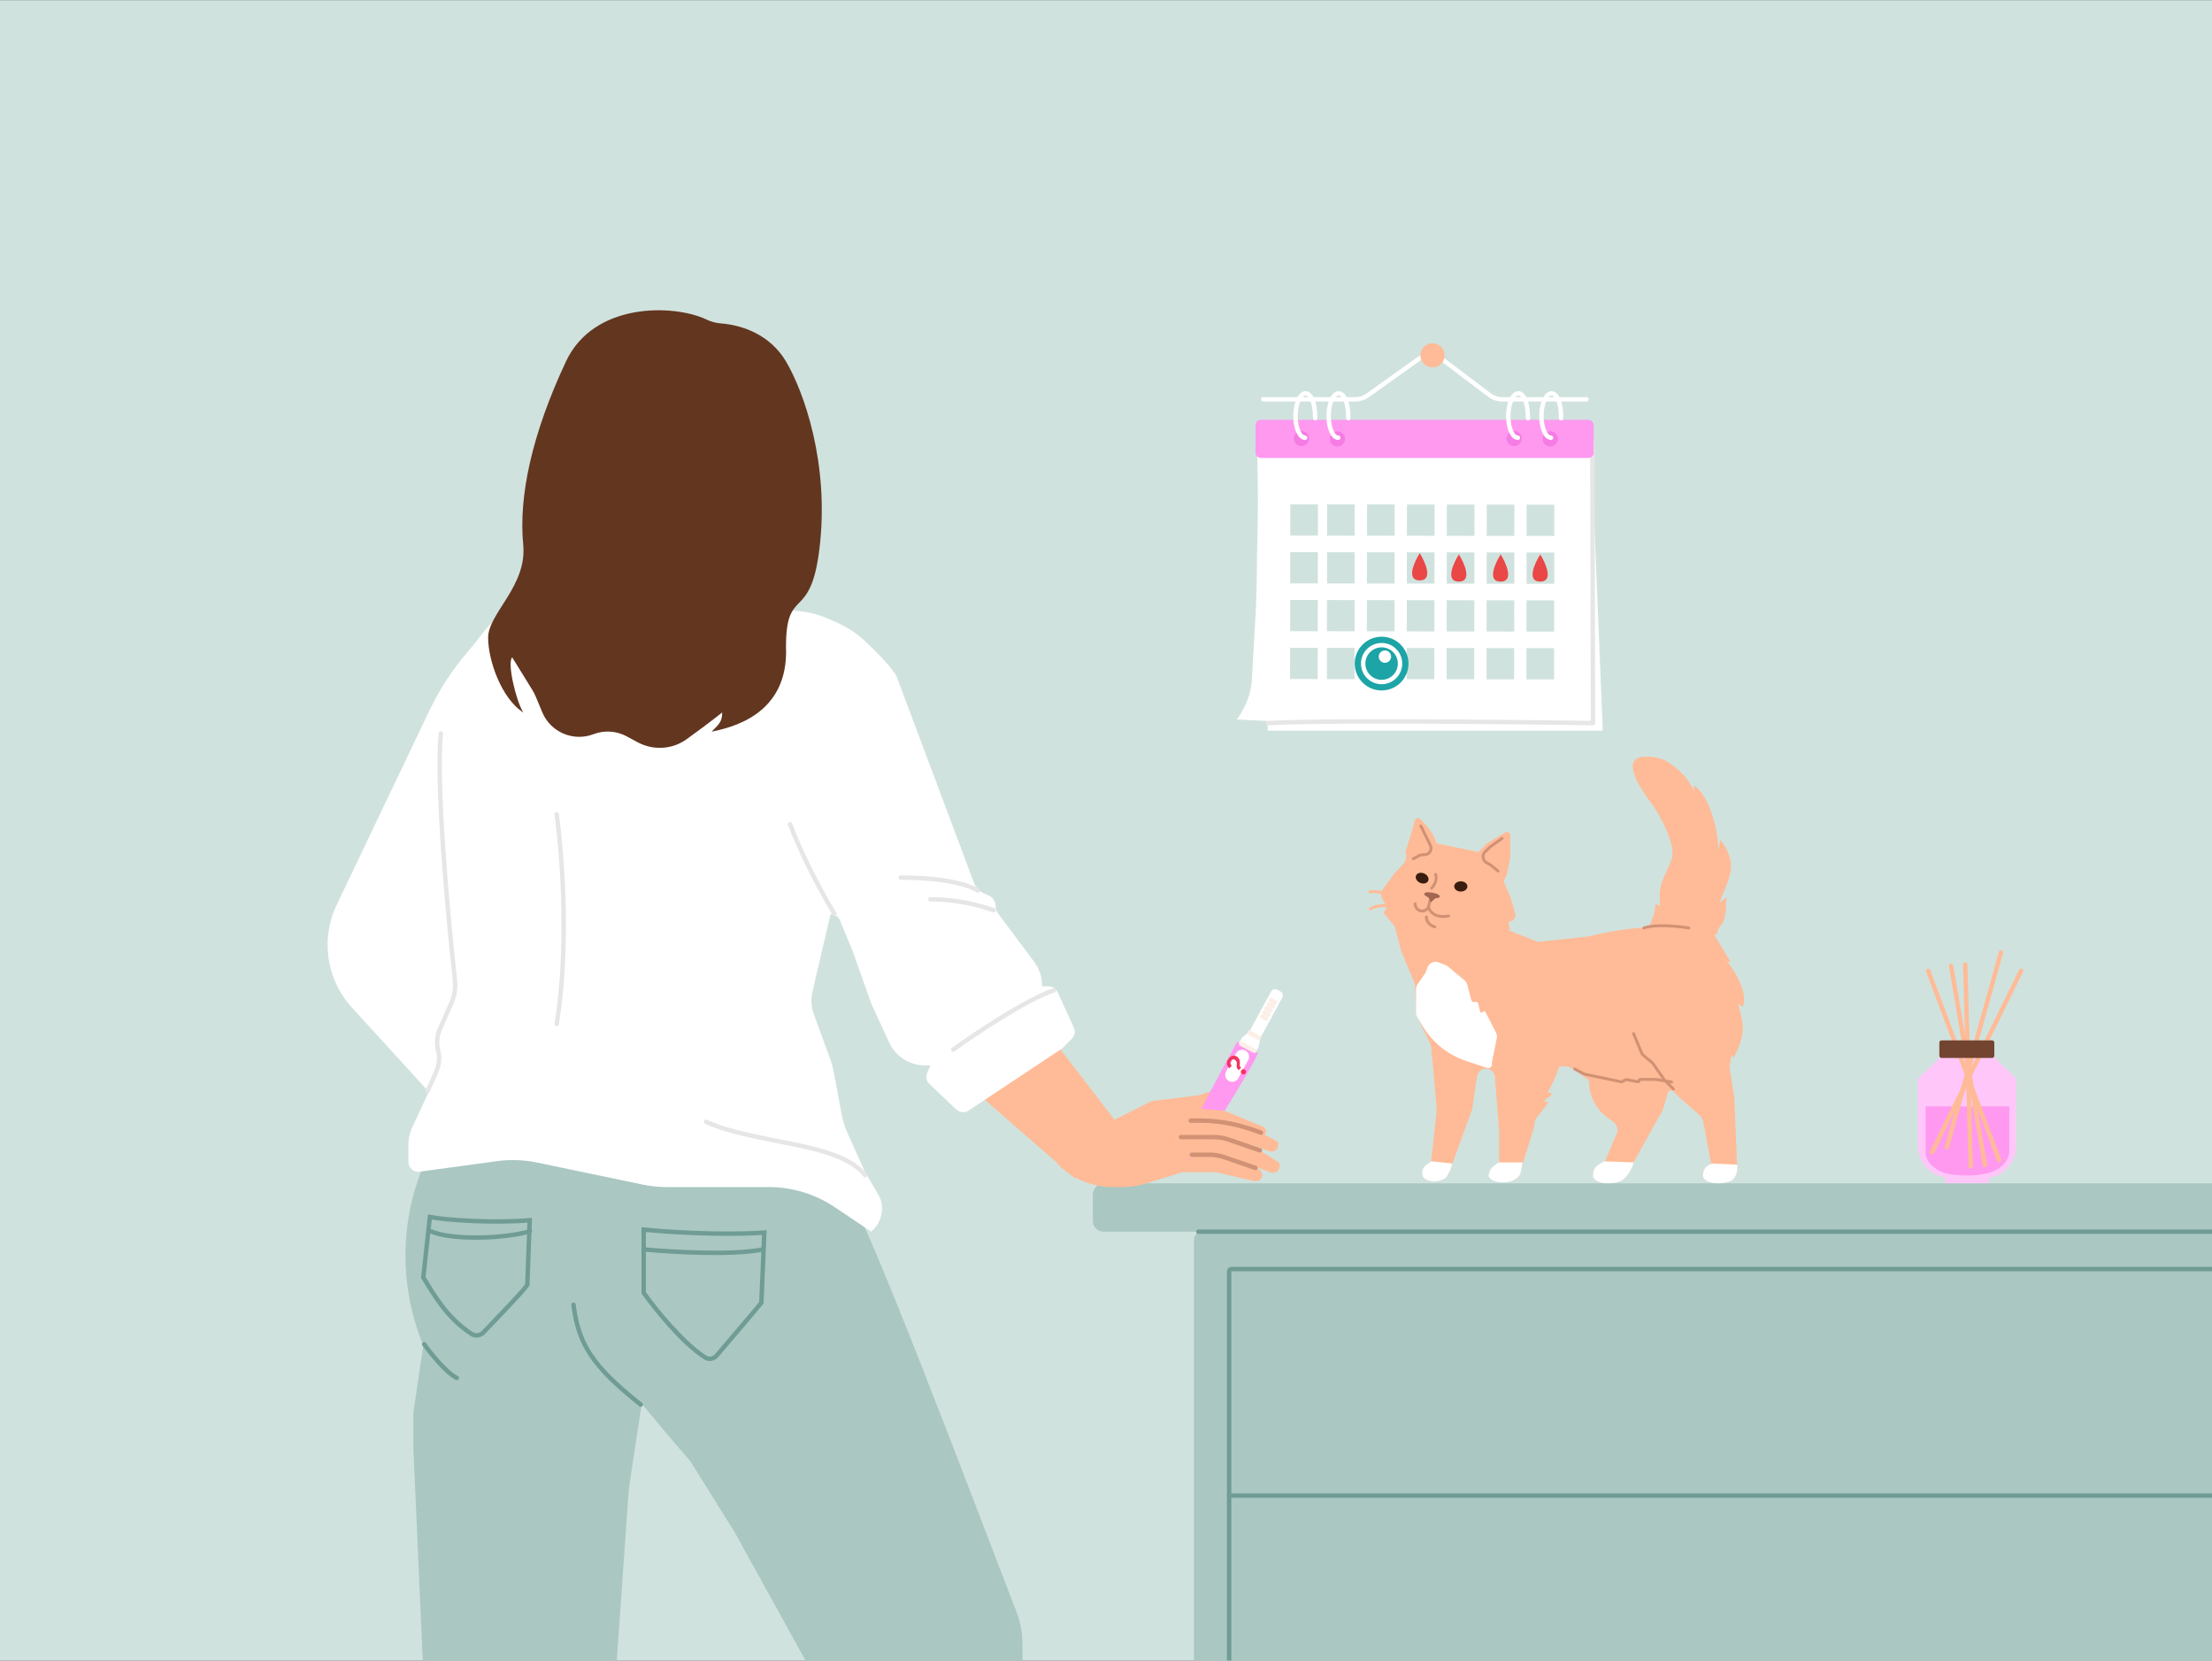 <?xml version="1.0" encoding="utf-8"?>
<svg xmlns="http://www.w3.org/2000/svg" fill="none" height="563" viewBox="0 0 1006 755" width="750">
<rect x="0" y="0" width="1006" height="755" fill="#333333" stroke="none"/>
<g clip-path="url(#clip0_1303_2379)">
<rect fill="#D0E2DE" height="755" transform="matrix(-1 0 0 1 1006 0)" width="1006"/>
<path d="M728.895 331.393L723.65 202.51L576.52 205.424L576.52 332.177L728.142 332.177C728.57 332.177 728.913 331.821 728.895 331.393Z" fill="white"/>
<path d="M723.619 200.248L571.682 204.395C571.682 204.395 572.589 225.941 571.682 251.474C571.682 277.521 570.243 289.096 569.406 308.376C568.931 319.326 562.481 327.039 562.481 327.039C562.481 327.039 603.042 329.496 626.043 329.534C686.021 329.632 719.466 329.471 719.466 329.471C719.466 329.471 723.202 321.623 723.619 311.911C725.26 273.688 723.619 245.104 723.619 200.248Z" fill="white"/>
<path clip-rule="evenodd" d="M599.39 229.276L586.826 229.258L586.806 243.453L599.37 243.471L599.39 229.276ZM603.577 229.281L616.141 229.299L616.121 243.494L603.557 243.476L603.577 229.281ZM634.289 229.325L621.725 229.307L621.705 243.502L634.269 243.52L634.289 229.325ZM658.02 229.36L670.584 229.377L670.564 243.572L658 243.554L658.02 229.36ZM694.315 229.41L706.879 229.428L706.859 243.623L694.295 243.605L694.315 229.41ZM676.167 229.385L688.731 229.403L688.711 243.598L676.147 243.58L676.167 229.385ZM652.436 229.351L639.872 229.333L639.852 243.528L652.416 243.546L652.436 229.351ZM694.253 272.902L706.816 272.919L706.796 287.114L694.232 287.096L694.253 272.902ZM670.522 272.868L657.959 272.851L657.939 287.046L670.502 287.063L670.522 272.868ZM621.663 272.798L634.226 272.816L634.206 287.011L621.643 286.993L621.663 272.798ZM688.67 272.893L676.107 272.875L676.086 287.07L688.65 287.088L688.67 272.893ZM639.811 272.825L652.374 272.842L652.354 287.037L639.791 287.019L639.811 272.825ZM616.079 272.791L603.516 272.773L603.496 286.968L616.059 286.986L616.079 272.791ZM586.765 272.749L599.328 272.767L599.308 286.962L586.745 286.944L586.765 272.749ZM706.849 251.174L694.285 251.156L694.265 265.351L706.828 265.369L706.849 251.174ZM657.988 251.105L670.552 251.123L670.531 265.318L657.968 265.3L657.988 251.105ZM634.259 251.07L621.695 251.053L621.675 265.247L634.238 265.265L634.259 251.07ZM676.136 251.13L688.699 251.148L688.679 265.343L676.116 265.325L676.136 251.13ZM652.405 251.097L639.841 251.079L639.821 265.274L652.384 265.292L652.405 251.097ZM603.546 251.027L616.11 251.045L616.089 265.24L603.526 265.222L603.546 251.027ZM599.36 251.022L586.796 251.004L586.776 265.199L599.339 265.217L599.36 251.022ZM694.222 294.647L706.786 294.665L706.766 308.86L694.202 308.842L694.222 294.647ZM670.491 294.614L657.927 294.596L657.907 308.791L670.471 308.809L670.491 294.614ZM621.632 294.544L634.195 294.562L634.175 308.757L621.611 308.739L621.632 294.544ZM688.638 294.639L676.074 294.621L676.054 308.816L688.618 308.834L688.638 294.639ZM639.78 294.57L652.343 294.588L652.323 308.783L639.759 308.765L639.78 294.57ZM616.048 294.536L603.485 294.518L603.464 308.713L616.028 308.731L616.048 294.536ZM586.733 294.495L599.296 294.512L599.276 308.707L586.712 308.689L586.733 294.495Z" fill="#D0E2DE" fill-rule="evenodd"/>
<path d="M724.152 200.22L724.48 328.722C724.48 328.722 608.899 327.027 576.644 328.722" stroke="#E6E6E6" stroke-linecap="round" stroke-linejoin="round" stroke-width="2"/>
<rect fill="#FF99F0" height="17.339" rx="2.262" width="153.791" x="570.992" y="190.825"/>
<circle cx="3.463" cy="3.463" fill="#F57CE3" r="3.463" transform="matrix(-0.996 0.094 0.094 0.996 611.387 195.703)"/>
<circle cx="3.463" cy="3.463" fill="#F57CE3" r="3.463" transform="matrix(-0.996 0.094 0.094 0.996 595 195.547)"/>
<path d="M593.557 198.963C591.087 198.973 589.128 194.463 589.184 188.89C589.239 183.317 591.286 178.79 593.757 178.78C595.862 178.772 598.13 182.155 598.13 190.071" stroke="white" stroke-linecap="round" stroke-width="2"/>
<path d="M608.635 198.963C606.165 198.973 604.206 194.463 604.262 188.89C604.317 183.317 606.365 178.79 608.835 178.78C610.941 178.772 613.208 182.155 613.208 190.071" stroke="white" stroke-linecap="round" stroke-width="2"/>
<circle cx="3.463" cy="3.463" fill="#F57CE3" r="3.463" transform="matrix(-0.996 0.094 0.094 0.996 708.156 195.703)"/>
<circle cx="3.463" cy="3.463" fill="#F57CE3" r="3.463" transform="matrix(-0.996 0.094 0.094 0.996 691.77 195.547)"/>
<path d="M690.327 198.963C687.856 198.973 685.898 194.463 685.953 188.89C686.008 183.317 688.056 178.79 690.527 178.78C692.632 178.772 694.9 182.155 694.9 190.071" stroke="white" stroke-linecap="round" stroke-width="2"/>
<path d="M705.405 198.963C702.934 198.973 700.976 194.463 701.031 188.89C701.086 183.317 703.134 178.79 705.605 178.78C707.71 178.772 709.978 182.155 709.978 190.071" stroke="white" stroke-linecap="round" stroke-width="2"/>
<path d="M645.694 251.453C643.081 255.57 639.411 263.812 645.642 263.838C651.873 263.865 648.273 255.592 645.694 251.453Z" fill="#EA4747"/>
<path d="M663.491 252.015C660.877 256.132 657.208 264.374 663.439 264.4C669.67 264.427 666.07 256.154 663.491 252.015Z" fill="#EA4747"/>
<path d="M682.491 252.015C679.877 256.132 676.208 264.374 682.439 264.4C688.67 264.427 685.07 256.154 682.491 252.015Z" fill="#EA4747"/>
<path d="M700.491 252.015C697.877 256.132 694.208 264.374 700.439 264.4C706.67 264.427 703.07 256.154 700.491 252.015Z" fill="#EA4747"/>
<circle cx="628.347" cy="301.667" fill="#1DA4A6" r="12.225" transform="rotate(-2.111 628.347 301.667)"/>
<circle cx="628.347" cy="301.667" fill="#1DA4A6" r="8.383" stroke="white" stroke-linecap="round" stroke-width="2" transform="rotate(-2.111 628.347 301.667)"/>
<circle cx="629.855" cy="298.498" fill="white" r="2.808"/>
<rect fill="#AAC7C2" height="22" rx="5" transform="matrix(-1 0 0 1 1031 538)" width="534"/>
<rect fill="#AAC7C2" height="201" rx="5" transform="rotate(180 1026 760)" width="483" x="1026" y="760"/>
<path d="M211.917 297.238L223.5 283.5L221 378L230 459L202 504L160.075 458.12C152.951 450.323 149 440.144 149 429.582C149 423.274 150.411 417.046 153.129 411.353L195.371 322.884C199.772 313.666 205.333 305.047 211.917 297.238Z" fill="white"/>
<path d="M366.942 282.302L345.865 279.344C332.775 296.775 347.578 353.924 353.033 376.703L369.395 381.655L384.315 415.824L410.784 459.402L429.694 482.295C433.444 486.834 437.558 491.058 441.997 494.926L488.747 535.664L516.66 521.798L450.728 436.128L409.3 317.093C407.447 311.77 404.751 306.779 401.314 302.312C392.918 291.399 380.577 284.215 366.942 282.302Z" fill="#FFBB97"/>
<path d="M510.375 539.711H505.975C496.427 539.711 487.293 535.813 480.688 528.92L502.269 511.385L523.157 500.941C523.616 500.711 524.111 500.562 524.621 500.499L544.999 498L555.376 494.739C557.849 493.962 559.965 496.664 558.617 498.878C557.941 499.988 556.902 500.829 555.676 501.258L544.999 505L542.735 523.075L556.213 524.709C557.114 524.818 557.993 525.063 558.821 525.435L572.347 531.522C574.014 532.272 574.587 534.353 573.539 535.85C572.857 536.824 571.651 537.286 570.492 537.017L554.081 533.2C553.413 533.045 552.73 532.966 552.044 532.966H537.789L520.904 538.135C517.492 539.18 513.944 539.711 510.375 539.711Z" fill="#FFBB97"/>
<path d="M563.016 473.713L571.864 478.54C572.025 478.628 572.106 478.798 572.037 478.968C568.959 486.574 545.973 522.8 543.303 526.069C540.599 529.38 537.1 525.377 537.373 524.329C537.923 519.402 554.254 488.831 562.521 473.85C562.619 473.673 562.838 473.615 563.016 473.713Z" fill="#FF99F0"/>
<path d="M572.481 475.887L571.097 478.422L563.491 474.272L564.874 471.737L568.144 469.034L578.121 450.747C578.654 449.772 579.876 449.413 580.852 449.945L582.39 450.784C583.365 451.316 583.725 452.539 583.192 453.514L573.215 471.801L572.481 475.887Z" fill="white"/>
<path d="M568.283 469.485L572.432 471.749M575.879 463.082L574.035 462.076M576.885 461.238L575.041 460.232M577.891 459.394L576.047 458.388M578.897 457.55L577.053 456.544M579.903 455.706L578.059 454.7M564.419 474.542L570.453 477.734" stroke="#FCEFE7" stroke-linecap="round" stroke-width="2"/>
<path d="M566.425 477.664C567.953 478.497 568.516 480.411 567.682 481.939L563.155 490.237C562.321 491.764 560.407 492.327 558.88 491.493C557.352 490.66 556.789 488.746 557.623 487.218L562.15 478.92C562.984 477.393 564.898 476.83 566.425 477.664Z" fill="white"/>
<path d="M563.433 486.546L564.432 485.379L564.282 485.251C563.94 484.958 563.822 484.727 563.852 484.085L563.882 483.443C563.928 482.35 563.797 481.441 562.877 480.653C561.667 479.618 560.134 479.696 558.924 481.109C557.586 482.672 557.618 484.369 559.149 485.679L560.203 484.448C559.293 483.669 559.335 482.796 559.949 482.079C560.453 481.491 561.197 481.423 561.829 481.964C562.364 482.422 562.543 482.928 562.483 483.692L562.425 484.496C562.354 485.511 562.673 485.896 563.316 486.445L563.433 486.546ZM566.401 488.085C566.832 487.582 566.762 486.818 566.27 486.396C565.778 485.975 565.023 486.033 564.592 486.536C564.161 487.039 564.229 487.784 564.721 488.205C565.214 488.627 565.97 488.588 566.401 488.085Z" fill="#F2355E"/>
<path d="M194.876 524.915C199.034 516.322 202.238 509.871 202.825 509.137L280.159 523.524L352.548 518.579L383.122 538.362C392.045 547.285 441.973 680.422 462.285 732.84C464.088 737.493 465 742.375 465 747.366V785.814L369.001 759.814L334.113 696.627L314.61 665.423C314.125 664.645 313.58 663.906 312.981 663.212L302.64 651.216L291.849 638.177L286 676.814L280.159 759.814H192.484L187.987 658.41V643.558C187.987 642.67 188.053 641.782 188.184 640.903L192.484 612.099L190.561 606.643C181.133 579.889 182.521 550.449 194.876 524.915Z" fill="#AAC7C2"/>
<path d="M291.398 638.627C269.367 621.092 263.072 611.2 260.824 593.215" stroke="#6F9C94" stroke-linecap="round" stroke-width="2"/>
<path d="M292.75 587.82V559.044C302.821 560.123 328.719 561.742 347.603 560.393L346.255 592.316C343.678 595.537 332.735 608.374 325.956 616.295C324.66 617.809 322.512 618.302 320.821 617.247C310.748 610.968 298.197 595.446 292.75 587.82Z" stroke="#6F9C94" stroke-linecap="round" stroke-width="2"/>
<path d="M292.75 568.037C305.04 569.236 333.126 570.914 347.154 568.037" stroke="#6F9C94" stroke-linecap="round" stroke-width="2"/>
<path d="M192.504 580.814L195.504 553.314C203.504 554.814 224.382 556.167 240.906 554.814L239.824 584.197C237.548 587.459 227.69 597.58 219.908 605.772C218.491 607.264 216.229 607.63 214.504 606.507C203.044 599.045 197.345 588.585 192.504 580.814Z" stroke="#6F9C94" stroke-linecap="round" stroke-width="2"/>
<path d="M196.004 559.814C204.504 563.814 228.627 563.436 241.004 559.814" stroke="#6F9C94" stroke-linecap="round" stroke-width="2"/>
<path d="M192.934 611.2C195.931 615.396 203.095 624.329 207.771 626.487" stroke="#6F9C94" stroke-linecap="round" stroke-width="2"/>
<path d="M187.414 512.726L198.182 489.558C199.737 486.212 200.186 482.457 199.462 478.839C198.155 472.305 204.862 461.784 206.523 455.33C207.806 450.343 208.254 442.668 206.87 430.903C202.374 392.685 200.576 358.065 200.576 358.065C195.54 325.466 213 290.5 227.5 279.831C242.999 277.583 245.987 279.382 247.336 279.831C248.415 280.191 318.975 275.035 358.841 277.583C365.072 277.583 371.239 278.84 376.936 281.362C378.066 281.862 379.191 282.362 380.263 282.839C385.143 285.01 389.676 287.89 393.558 291.559C398.743 296.459 405.756 303.521 407.85 307.708L442.988 401.41C443.806 403.59 445.485 405.337 447.63 406.241L449.496 407.026C451.505 407.872 452.812 409.84 452.812 412.019C452.812 413.187 453.189 414.323 453.887 415.259L470.374 437.359C472.692 440.465 473.944 444.237 473.944 448.113V448.438H476.903C478.661 448.438 480.258 449.463 480.991 451.061L488.378 467.178C489.161 468.886 488.799 470.902 487.47 472.23L482.936 476.764L440.505 504.911C438.761 506.069 436.448 505.868 434.928 504.428L422.714 492.857C421.347 491.562 420.932 489.553 421.673 487.822L423.137 484.408H420.719C413.697 484.408 407.318 480.321 404.382 473.943L396.16 456.082L388.067 433.151L382.067 418.528C381.345 416.766 379.629 415.616 377.725 415.616L369.501 450.862C368.707 454.268 368.922 457.831 370.121 461.116L377.6 481.602C378.282 483.469 378.808 485.39 379.172 487.344L382.783 506.713C383.306 509.518 384.161 512.25 385.329 514.853L393.462 532.966L399.294 542.835C402.654 548.523 401.318 555.817 396.16 559.944L379.68 548.875C370.785 542.901 360.313 539.711 349.598 539.711H303.262C299.559 539.711 295.867 539.33 292.242 538.573L244.296 528.57C238.274 527.314 232.081 527.097 225.986 527.928L190.842 532.72C188.142 533.088 185.738 530.99 185.738 528.265V520.306C185.738 517.687 186.31 515.1 187.414 512.726Z" fill="white"/>
<path d="M423.137 408.872V408.872C432.074 408.872 440.956 410.273 449.459 413.024L451.912 413.818" stroke="#E6E6E6" stroke-linecap="round" stroke-width="2"/>
<path d="M409.648 398.98C432.129 398.98 441.571 403.027 444.719 404.825" stroke="#E6E6E6" stroke-linecap="round" stroke-width="2"/>
<path d="M379.5 415.5C379.5 415.5 367.386 395.833 359.293 374.701" stroke="#E6E6E6" stroke-linecap="round" stroke-width="2"/>
<path d="M433.48 477.214C443.672 469.87 467.112 454.193 479.342 450.237" stroke="#E6E6E6" stroke-linecap="round" stroke-width="2"/>
<path d="M321.074 510.036C344.005 520.377 381.323 519.028 393.463 534.315" stroke="#E6E6E6" stroke-linecap="round" stroke-width="2"/>
<path d="M253.184 370.205C253.184 370.205 260.377 420.562 253.184 465.524" stroke="#E6E6E6" stroke-linecap="round" stroke-width="2"/>
<path d="M541.387 523.075L553.077 524.424" stroke="#D19174" stroke-linecap="round" stroke-width="2"/>
<path d="M194.5 496L198.403 487.218C199.762 484.161 200.059 480.737 199.248 477.491V477.491C198.439 474.256 198.732 470.844 200.079 467.794L205.307 455.963C206.743 452.713 207.285 449.152 206.898 445.619C203.495 414.55 198.238 356.116 200.5 333.5" stroke="#E6E6E6" stroke-linecap="round" stroke-width="2"/>
<path d="M1021 680H559" stroke="#6F9C94" stroke-linecap="round" stroke-width="2"/>
<path d="M1007 560H545" stroke="#6F9C94" stroke-linecap="round" stroke-width="2"/>
<path d="M904.539 533.536H884.7V537.961H904.539V533.536Z" fill="#FFC7F9"/>
<path d="M916.941 521.52H872.3C872.508 528.639 877.914 534.524 884.99 535.335L894.483 536.422L903.784 535.557C911.088 534.878 916.736 528.853 916.941 521.52Z" fill="#FFC7F9"/>
<path clip-rule="evenodd" d="M916.094 489.642L906.821 480.556H882.474L872.94 489.805C872.837 489.892 872.747 489.98 872.668 490.068L872.653 490.083H872.656C872.422 490.352 872.3 490.629 872.3 490.912C872.3 493.473 882.293 495.549 894.621 495.549C906.948 495.549 916.941 493.473 916.941 490.912C916.941 490.471 916.646 490.045 916.094 489.642Z" fill="#FFC7F9" fill-rule="evenodd"/>
<path clip-rule="evenodd" d="M872.3 490.912H916.941V521.52C916.941 521.52 916.941 521.52 916.941 521.52C916.941 524.081 906.948 526.157 894.621 526.157C882.293 526.157 872.3 524.081 872.3 521.52C872.3 521.52 872.3 521.52 872.3 521.52V490.912Z" fill="#FFC7F9" fill-rule="evenodd"/>
<path clip-rule="evenodd" d="M875.757 503.008H913.799V524.047L913.801 524.047C913.8 524.056 913.8 524.065 913.799 524.074V524.595H913.741C913.351 527.01 911.122 531.401 904.493 533.267C897.325 535.286 887.645 534.327 884.609 533.372C882.031 532.561 876.251 529.724 875.778 524.595H875.757V503.008Z" fill="#FF99F0" fill-rule="evenodd"/>
<path d="M910.023 433L885.448 521.52" stroke="#FFBB97" stroke-linecap="round" stroke-width="2"/>
<path d="M919.184 441.366L878.692 523.83" stroke="#FFBB97" stroke-linecap="round" stroke-width="2"/>
<path d="M893.789 438.464L896.277 530.298" stroke="#FFBB97" stroke-linecap="round" stroke-width="2"/>
<path d="M887.332 439.097L902.731 529.665" stroke="#FFBB97" stroke-linecap="round" stroke-width="2"/>
<path d="M876.906 441.366L909.133 527.396" stroke="#FFBB97" stroke-linecap="round" stroke-width="2"/>
<path d="M531.047 510.889L558.953 508.313C559.814 508.233 560.68 508.404 561.446 508.803L580.955 518.982C582.355 521.472 579.917 524.366 577.225 523.408L559.754 517.189C558.919 516.892 558.015 516.848 557.155 517.063L533.295 523.028L531.047 510.889Z" fill="#FFBB97"/>
<path d="M531.945 515.881L560.815 516.267C561.636 516.278 562.438 516.514 563.134 516.948L563.302 517.052C563.341 517.069 563.375 517.085 563.402 517.102L581.607 528.47C583.108 531.022 580.57 534.043 577.797 533.006L562.832 527.406C562.328 527.218 561.794 527.121 561.256 527.121H535.093L531.945 515.881Z" fill="#FFBB97"/>
<path d="M556.163 504.944L531.695 503.009L535.819 513.929L556.866 515.68L568.465 516.687L572.944 517.076C575.353 517.286 576.704 514.367 574.986 512.666C574.746 512.429 574.463 512.241 574.151 512.113L557.519 505.269C557.086 505.091 556.629 504.981 556.163 504.944Z" fill="#FFBB97"/>
<path d="M541.5 509.5C549 509.5 557.5 509 573.5 514.982" stroke="#D19174" stroke-linecap="round" stroke-width="2"/>
<path d="M537.09 517H552.162C554.373 517 556.568 517.367 558.659 518.085L573.001 523.011" stroke="#D19174" stroke-linecap="round" stroke-width="2"/>
<path d="M542 525H550.161C552.372 525 554.567 525.367 556.658 526.085L571 531.011" stroke="#D19174" stroke-linecap="round" stroke-width="2"/>
<path d="M574.5 181.5H616.295C618.38 181.5 620.412 180.849 622.108 179.637L645.113 163.205C646.665 162.096 648.526 161.5 650.433 161.5V161.5C652.423 161.5 654.359 162.149 655.948 163.347L677.326 179.482C679.061 180.792 681.176 181.5 683.35 181.5H721.5" stroke="white" stroke-linecap="round" stroke-width="2"/>
<circle cx="651.5" cy="161.5" fill="#FFBB97" r="5.5"/>
<rect fill="#734430" height="8" rx="1" width="25" x="882" y="473"/>
<path d="M653.424 536.756H650.474C648.288 536.756 646.606 534.825 646.905 532.66C647.03 531.753 647.496 530.927 648.208 530.351L650.854 528.21L653.35 505.143C653.394 504.736 653.398 504.325 653.363 503.917L650.956 476.416C650.889 475.643 650.679 474.889 650.337 474.193L644.857 463.015C644.483 462.254 644.268 461.424 644.223 460.577L643.53 447.495L637.106 431.987L634.672 422.264C634.496 421.564 634.163 420.913 633.697 420.362L629.082 414.904C630.37 414.016 630.758 412.286 629.973 410.933L629.082 409.396L628.357 407.857C627.866 406.815 627.984 405.588 628.664 404.658L634.405 396.805L638.048 392.986C639.538 391.425 639.991 389.143 639.212 387.131C640.463 383.628 642.45 376.609 643.451 373.005C643.75 371.929 645.021 371.517 645.839 372.278C648.099 374.379 651.9 378.475 653.416 383.428L672.427 387.362L676.23 383.428L684.493 378.478C685.542 377.849 686.876 378.605 686.876 379.828V388.436C686.876 389.237 686.799 390.037 686.647 390.825L685.666 395.899C685.46 396.969 685.115 398.007 684.641 398.988L683.834 400.658L686.876 407.74L689.206 415.692C689.337 416.138 689.264 416.62 689.005 417.007L687.839 418.757C686.798 418.427 685.819 419.411 686.154 420.45L686.876 422.692H685.355L699.344 428.2L721.676 425.839L729.554 424.18C738.087 422.382 746.784 421.476 755.505 421.476H759.241C759.241 421.476 752.008 408.448 759.241 397.51C769.126 382.559 747.871 368.37 748.628 353.519C748.701 352.083 753.174 351.869 753.174 351.869C770.525 356.591 783.453 379.411 783.453 399.084C783.453 415.701 779.016 414.278 774.327 423.952C787.145 436.828 792.636 455.283 788.942 473.072L786.635 484.18C786.542 484.628 786.532 485.089 786.605 485.541L788.776 499.022L790.045 530.956C790.182 534.41 787.42 537.285 783.963 537.285H778.01C776.681 537.285 775.471 536.538 774.872 535.352C774.134 533.892 774.499 532.117 775.752 531.066L778.175 529.035L774.727 510.354C774.468 508.953 773.742 507.681 772.666 506.746L763.78 499.022L761.133 496.269C760.293 495.395 758.821 495.76 758.486 496.925L756.501 503.834C756.368 504.297 756.182 504.743 755.947 505.163L739.372 534.865C738.538 536.359 736.961 537.285 735.249 537.285H727.952C726.324 537.285 724.928 536.123 724.633 534.522C724.278 532.595 725.212 530.66 726.941 529.737L729.805 528.21L735.311 515.382C736.084 513.582 735.526 511.487 733.96 510.309L730.757 507.901C725.657 504.065 722.656 498.055 722.656 491.674C722.656 491.347 722.499 491.04 722.233 490.849L715.537 486.04C714.467 485.271 713.183 484.858 711.865 484.858H706.719C703.543 484.858 700.864 487.224 700.472 490.376L697.804 511.837C697.757 512.211 697.677 512.581 697.564 512.941L690.821 534.477C690.409 535.79 689.193 536.684 687.817 536.684H679.827C678.403 536.684 677.272 535.485 677.356 534.064C677.435 532.721 678.057 531.469 679.079 530.594L681.776 528.286V513.889L679.842 489.58C679.704 487.843 678.474 486.386 676.784 485.959C674.451 485.369 672.119 486.922 671.764 489.302L669.583 503.902C669.521 504.32 669.417 504.731 669.272 505.128L659.225 532.696C658.337 535.134 656.019 536.756 653.424 536.756Z" fill="#FFBB97"/>
<path d="M787.254 437.643L756.836 425.052C744.061 425.682 753.927 417.25 752.66 410.954L754.941 411.741C754.183 400.724 756.702 400.316 760.262 390.494C762.543 384.199 754.178 369.248 751.136 365.313C748.094 361.379 735.925 344.853 747.332 344.067C756.294 343.448 760.486 347.202 765.961 352.656C767.824 354.511 770.524 359.738 770.524 359.738C770.524 359.738 769.764 356.591 770.908 357.444C778.245 362.916 781.554 379.478 781.554 386.56L782.315 381.838C782.315 381.838 785.056 384.199 786.881 390.494C788.706 396.79 783.328 406.757 781.554 410.954L785.359 407.807C784.598 410.167 785.783 417.529 782.315 421.118C780.794 422.692 781.677 425.052 779.649 425.052L787.254 437.643Z" fill="#FFBB97"/>
<path d="M658.821 416.399C651.181 417.97 649.637 412.465 649.637 412.465M649.637 412.465C649.637 412.465 648.31 414.803 645.836 414.035C643.554 413.327 643.554 410.888 643.554 410.888M649.637 412.465L650.398 409.314" stroke="#D19174" stroke-linecap="round" stroke-width="1.306"/>
<path d="M634.328 406.953C634.328 406.953 626.649 404.851 622.998 405.481" stroke="#FFBB97" stroke-linecap="round" stroke-width="1.306"/>
<path d="M634.324 411.674C634.324 411.674 626.299 410.992 623.31 413.249" stroke="#FFBB97" stroke-linecap="round" stroke-width="1.306"/>
<path d="M652.562 421.404C652.562 421.404 648.793 420.454 648.699 416.936" stroke="#D19174" stroke-linecap="round" stroke-width="1.306"/>
<path d="M651.318 405.807C650.12 405.668 647.593 405.326 647.767 406.561C647.871 407.294 649.622 407.986 649.622 407.986L650.805 410.224L652.752 408.375C652.752 408.375 653.97 408.451 654.527 407.998C655.708 407.039 652.81 405.981 651.318 405.807Z" fill="#A26750"/>
<path d="M651.065 403.806C652.079 402.756 653.864 400.028 652.891 397.51" stroke="#D19174" stroke-linecap="round" stroke-width="1.306"/>
<path d="M792.261 449.116C788.394 438.782 781.565 431.727 775.087 427.413C777.897 433.314 784.853 446.961 783.291 452.71C781.729 458.459 784.334 482.819 785.734 491.153L786.766 478.536L788.394 480.819C790.299 478.099 792.805 470.689 792.66 467.545C792.515 464.401 791.455 459.135 790.309 456.303L792.66 457.762C793.106 456.427 793.65 452.829 792.261 449.116Z" fill="#FFBB97"/>
<path d="M704.243 501.201L694.082 514.561L695.025 497.291L697.894 483.409C704.348 485.822 708.731 483.262 709.322 483.409C709.912 483.555 705.925 494.101 703.905 496.252L705.929 497.566L702.029 500.651L704.243 501.201Z" fill="#FFBB97"/>
<path d="M666.909 482.412L676.434 485.548C676.593 485.601 676.759 485.627 676.926 485.627C677.795 485.627 678.5 484.923 678.5 484.053V483.24C678.5 483.08 678.516 482.921 678.548 482.765L680.721 472.051C680.902 471.161 680.774 470.236 680.359 469.428L675.56 460.09C675.316 459.615 674.644 459.593 674.369 460.051C674.054 460.577 673.258 460.452 673.12 459.854L672.307 456.332C672.146 455.632 671.398 455.241 670.731 455.508C670.077 455.769 669.342 455.399 669.163 454.718L667.325 447.736C667.114 446.932 666.657 446.214 666.018 445.681L658.497 439.414C658.168 439.14 657.797 438.92 657.398 438.764L654.365 437.574C652.2 436.724 649.77 437.894 649.083 440.116L648.682 441.411C648.561 441.801 648.382 442.171 648.149 442.507L644.711 447.473C644.248 448.142 644 448.936 644 449.749V460.392C644 461.117 644.197 461.828 644.57 462.45L647.002 466.504C648.988 469.814 651.486 472.788 654.403 475.316C658.061 478.486 662.311 480.898 666.909 482.412Z" fill="white"/>
<path d="M760.234 491.94L753.281 490.781C753.195 490.767 753.109 490.76 753.022 490.76H746.01C745.715 490.76 745.476 490.999 745.476 491.294V491.294C745.476 491.629 745.171 491.882 744.841 491.819L739.991 490.892C739.551 490.808 739.096 490.915 738.74 491.187L738.328 491.502C737.964 491.78 737.498 491.886 737.05 491.792L720.644 488.353C720.496 488.322 720.354 488.27 720.221 488.198L716.177 486.021" stroke="#D19174" stroke-linecap="round" stroke-width="1.306"/>
<path d="M683.117 381.181L678.018 384.783C677.89 384.874 677.769 384.974 677.655 385.084L675.403 387.254C674.898 387.74 674.576 388.387 674.491 389.086V389.086C674.341 390.322 674.95 391.534 676.034 392.155L677.602 393.053C677.751 393.139 677.892 393.236 678.026 393.344L681.313 396.015" stroke="#D19174" stroke-linecap="round" stroke-width="1.306"/>
<path d="M646.195 375.477L650.521 384.335C650.857 385.024 650.917 385.814 650.687 386.538V386.538C650.329 387.664 649.331 388.449 648.16 388.526L646.682 388.622C646.238 388.651 645.807 388.776 645.417 388.988L642.773 390.428" stroke="#D19174" stroke-linecap="round" stroke-width="1.306"/>
<ellipse cx="3.002" cy="2.329" fill="#391D0F" rx="3.002" ry="2.329" transform="matrix(-1 -0.006 -0.006 1 667.379 400.694)"/>
<ellipse cx="3.016" cy="2.319" fill="#391D0F" rx="3.016" ry="2.319" transform="matrix(-0.927 -0.375 -0.353 0.936 650.391 398.197)"/>
<path d="M742.924 469.906L746.562 478.636C746.757 479.105 747.063 479.519 747.452 479.844L751.258 483.015C751.472 483.194 751.661 483.4 751.821 483.628L756.931 490.927C757.036 491.078 757.154 491.218 757.284 491.348L761.023 495.088" stroke="#D19174" stroke-linecap="round" stroke-width="1.306"/>
<path d="M768.105 421.905C763.384 421.118 752.682 420.016 747.646 421.905" stroke="#D19174" stroke-linecap="round" stroke-width="1.306"/>
<path d="M648.591 529.687L651 528L660.5 529C659.7 532.2 658.333 534.667 657.5 535.5C652.3 538.7 647.5 536.5 647 534.5C646.407 532.72 647.054 530.762 648.591 529.687Z" fill="white"/>
<path d="M679.517 529.988L681.5 528.5H692.5C691.7 531.7 691.938 534.5 689.5 536C684.656 538.981 677.99 537.276 677.1 535.008C676.973 534.685 677.029 534.328 677.086 533.986C677.352 532.39 678.222 530.958 679.517 529.988Z" fill="white"/>
<path d="M727.071 529.457L729.499 528L742.999 528.5C742.199 531.7 739.499 536 736.999 537C731.999 539 723.999 538 724.499 534C724.499 532.139 725.475 530.414 727.071 529.457Z" fill="white"/>
<path d="M777.182 529.658L778.499 529L789.999 529.5C790.499 532 789.499 536 786.999 537C781.999 539 773.999 538 774.499 534C774.499 532.161 775.538 530.481 777.182 529.658Z" fill="white"/>
<rect height="210" rx="1" stroke="#6F9C94" stroke-width="2" width="464" x="559" y="577"/>
<path d="M257.392 164.296C270.121 137.15 306.521 138.252 321.179 145.152C323.184 146.096 325.318 146.782 327.528 146.947C338.017 147.734 350.335 152.283 357.468 164.296C365.389 177.637 377.438 210.634 372.652 249.635C368.525 283.263 357.466 266.102 357.466 294.036C358.8 325.552 331.689 330.849 323.629 332.655C326.631 329.487 328.447 328.417 328.447 323.901C322.657 328.48 316.906 332.73 312.207 336.103C305.635 340.822 296.973 341.217 289.854 337.372L285.02 334.76C280.359 332.242 274.833 331.881 269.884 333.772C260.695 337.282 250.381 332.851 246.602 323.769L243.682 316.752C243.238 315.683 242.709 314.652 242.101 313.667L232.957 298.859C230.622 300.86 234.346 317.787 237.959 323.901C228.002 317.42 221.997 300.224 221.997 289.852C221.997 278.886 239.785 266.378 237.959 247.635C235.819 225.664 241.834 197.477 257.392 164.296Z" fill="#633620"/>
</g>
<defs>
<clipPath id="clip0_1303_2379">
<rect fill="white" height="755" transform="matrix(-1 0 0 1 1006 0)" width="1006"/>
</clipPath>
</defs>
</svg>